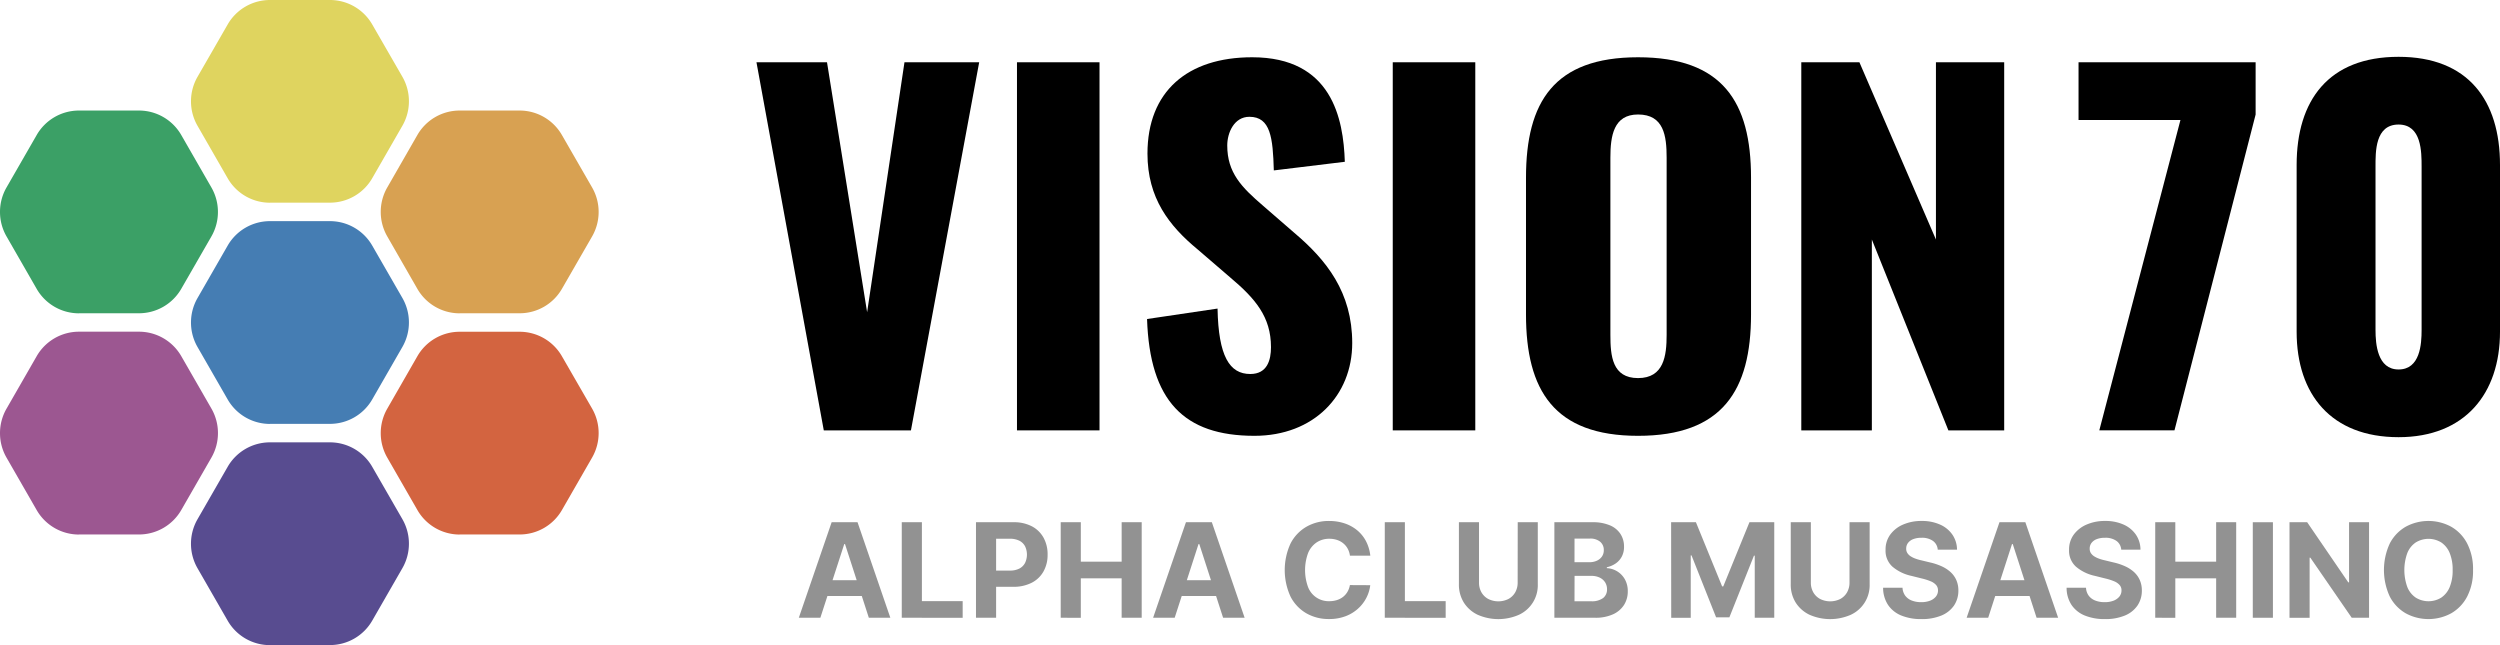 <svg id="logo_vision70" xmlns="http://www.w3.org/2000/svg" xmlns:xlink="http://www.w3.org/1999/xlink" width="193.215" height="49.855" viewBox="0 0 193.215 49.855">
  <defs>
    <clipPath id="clip-path">
      <rect id="長方形_2371" data-name="長方形 2371" width="193.215" height="49.855" fill="none"/>
    </clipPath>
  </defs>
  <g id="グループ_4401" data-name="グループ 4401" clip-path="url(#clip-path)">
    <path id="パス_3790" data-name="パス 3790" d="M18.535,44.35h4.646a3.771,3.771,0,0,0,3.269-1.9l2.324-4.042a3.8,3.8,0,0,0,0-3.79L26.45,30.582a3.771,3.771,0,0,0-3.269-1.9H18.535a3.771,3.771,0,0,0-3.269,1.9l-2.324,4.041a3.8,3.8,0,0,0,0,3.79l2.324,4.042a3.771,3.771,0,0,0,3.269,1.9" transform="translate(2.324 5.505)" fill="#584c90"/>
    <path id="パス_3791" data-name="パス 3791" d="M18.535,30.007h4.646a3.771,3.771,0,0,0,3.269-1.9l2.324-4.042a3.8,3.8,0,0,0,0-3.79L26.45,16.239a3.771,3.771,0,0,0-3.269-1.9H18.535a3.771,3.771,0,0,0-3.269,1.9L12.943,20.28a3.8,3.8,0,0,0,0,3.79l2.324,4.042a3.771,3.771,0,0,0,3.269,1.9" transform="translate(2.324 2.752)" fill="#457db3"/>
    <path id="パス_3792" data-name="パス 3792" d="M18.535,15.663h4.646a3.771,3.771,0,0,0,3.269-1.9l2.324-4.042a3.8,3.8,0,0,0,0-3.79L26.45,1.9A3.771,3.771,0,0,0,23.181,0H18.535a3.771,3.771,0,0,0-3.269,1.9L12.943,5.936a3.8,3.8,0,0,0,0,3.79l2.324,4.042a3.771,3.771,0,0,0,3.269,1.9" transform="translate(2.324 0)" fill="#dfd45f"/>
    <path id="パス_3793" data-name="パス 3793" d="M6.1,37.179h4.646a3.771,3.771,0,0,0,3.269-1.9l2.324-4.042a3.8,3.8,0,0,0,0-3.79l-2.324-4.041a3.771,3.771,0,0,0-3.269-1.9H6.1a3.771,3.771,0,0,0-3.269,1.9L.506,27.452a3.8,3.8,0,0,0,0,3.79l2.324,4.042a3.771,3.771,0,0,0,3.269,1.9" transform="translate(0 4.129)" fill="#9c5791"/>
    <path id="パス_3794" data-name="パス 3794" d="M6.1,22.835h4.646a3.771,3.771,0,0,0,3.269-1.9L16.337,16.9a3.8,3.8,0,0,0,0-3.79L14.013,9.067a3.771,3.771,0,0,0-3.269-1.9H6.1a3.771,3.771,0,0,0-3.269,1.9L.506,13.108a3.8,3.8,0,0,0,0,3.79L2.829,20.94a3.771,3.771,0,0,0,3.269,1.9" transform="translate(0 1.376)" fill="#3ba066"/>
    <path id="パス_3795" data-name="パス 3795" d="M30.889,37.179h4.646a3.771,3.771,0,0,0,3.269-1.9l2.324-4.042a3.8,3.8,0,0,0,0-3.79L38.8,23.411a3.771,3.771,0,0,0-3.269-1.9H30.889a3.771,3.771,0,0,0-3.269,1.9L25.3,27.452a3.8,3.8,0,0,0,0,3.79l2.324,4.042a3.771,3.771,0,0,0,3.269,1.9" transform="translate(4.632 4.129)" fill="#d36440"/>
    <path id="パス_3796" data-name="パス 3796" d="M30.889,22.835h4.646a3.771,3.771,0,0,0,3.269-1.9L41.128,16.9a3.8,3.8,0,0,0,0-3.79L38.8,9.067a3.771,3.771,0,0,0-3.269-1.9H30.889a3.771,3.771,0,0,0-3.269,1.9L25.3,13.108a3.8,3.8,0,0,0,0,3.79L27.62,20.94a3.771,3.771,0,0,0,3.269,1.9" transform="translate(4.632 1.376)" fill="#d8a152"/>
    <path id="パス_3797" data-name="パス 3797" d="M143.23,8.5h-7.876V4.038H149.04V8.076l-6.272,24.41h-5.809Z" transform="translate(25.288 0.775)"/>
    <path id="パス_3798" data-name="パス 3798" d="M149.556,24.933V12.043c0-4.987,2.459-8.359,7.877-8.359,5.381,0,7.84,3.372,7.84,8.359V24.933c0,4.776-2.708,8.148-7.84,8.148-5.2,0-7.877-3.3-7.877-8.148m9.658-.141V12.184c0-1.159,0-3.266-1.781-3.266-1.818,0-1.781,2.107-1.781,3.266V24.793c0,1.088.141,3.055,1.781,3.055,1.675,0,1.781-1.967,1.781-3.055" transform="translate(27.942 0.707)"/>
    <path id="パス_3799" data-name="パス 3799" d="M49.261,4.038h5.452l3.1,19.317L60.7,4.038h5.774L61.2,32.487H54.464Z" transform="translate(9.203 0.775)"/>
    <rect id="長方形_2368" data-name="長方形 2368" width="6.379" height="28.449" transform="translate(78.598 4.813)"/>
    <path id="パス_3800" data-name="パス 3800" d="M74.692,23.944l5.452-.808c.071,3.688.927,5.057,2.53,5.057,1.319,0,1.6-1.088,1.6-2.072,0-2.353-1.212-3.758-3.172-5.409L78.612,18.57c-2.21-1.826-3.884-3.968-3.884-7.41,0-4.812,3.1-7.446,8.089-7.446,6.166,0,7.057,4.741,7.164,8.078l-5.488.667c-.071-2.528-.25-4.144-1.889-4.144-1.176,0-1.71,1.229-1.71,2.213,0,2.107,1.1,3.23,2.78,4.671l2.388,2.072c2.495,2.107,4.491,4.6,4.491,8.535,0,4.038-2.959,7.165-7.557,7.165-5.452,0-8.089-2.7-8.3-9.026" transform="translate(13.955 0.712)"/>
    <rect id="長方形_2369" data-name="長方形 2369" width="6.379" height="28.449" transform="translate(107.64 4.813)"/>
    <path id="パス_3801" data-name="パス 3801" d="M99.372,23.593V13.02c0-5.865,2.174-9.306,8.66-9.306,6.523,0,8.732,3.441,8.732,9.306V23.593c0,5.865-2.209,9.378-8.732,9.378-6.486,0-8.66-3.513-8.66-9.378m10.87,1.58v-13.7c0-1.687-.214-3.337-2.21-3.337-1.888,0-2.137,1.651-2.137,3.337v13.7c0,1.615.142,3.336,2.137,3.336s2.21-1.721,2.21-3.336" transform="translate(18.566 0.712)"/>
    <path id="パス_3802" data-name="パス 3802" d="M117.3,4.038h4.491l5.915,13.7V4.038h5.275V32.487h-4.313l-5.915-14.751V32.487H117.3Z" transform="translate(21.915 0.775)"/>
    <path id="パス_3803" data-name="パス 3803" d="M53.684,41.245H52.019l2.537-7.383h2l2.535,7.383H57.429L55.588,35.55H55.53Zm-.1-2.9h3.933v1.218H53.58Z" transform="translate(9.719 6.498)" fill="#929292"/>
    <path id="パス_3804" data-name="パス 3804" d="M58.723,41.245V33.863h1.556v6.1H63.43v1.287Z" transform="translate(10.971 6.498)" fill="#929292"/>
    <path id="パス_3805" data-name="パス 3805" d="M63.556,41.246V33.863h2.9a2.968,2.968,0,0,1,1.425.319,2.187,2.187,0,0,1,.9.883,2.641,2.641,0,0,1,.31,1.3,2.6,2.6,0,0,1-.316,1.3,2.179,2.179,0,0,1-.913.876,3.083,3.083,0,0,1-1.444.313H64.568V37.6h1.6a1.571,1.571,0,0,0,.742-.156,1.034,1.034,0,0,0,.438-.436,1.492,1.492,0,0,0,0-1.287,1.011,1.011,0,0,0-.44-.429,1.616,1.616,0,0,0-.747-.153H65.111v6.106Z" transform="translate(11.874 6.498)" fill="#929292"/>
    <path id="パス_3806" data-name="パス 3806" d="M69.073,41.245V33.863h1.554v3.047h3.156V33.863h1.549v7.383H73.782V38.2H70.626v3.05Z" transform="translate(12.905 6.498)" fill="#929292"/>
    <path id="パス_3807" data-name="パス 3807" d="M76.758,41.245H75.09l2.539-7.383h2l2.534,7.383H80.5L78.659,35.55H78.6Zm-.1-2.9h3.933v1.218H76.653Z" transform="translate(14.029 6.498)" fill="#929292"/>
    <path id="パス_3808" data-name="パス 3808" d="M90.277,36.463H88.7a1.531,1.531,0,0,0-.177-.546,1.367,1.367,0,0,0-.341-.409,1.487,1.487,0,0,0-.478-.26,1.862,1.862,0,0,0-.587-.091,1.738,1.738,0,0,0-.993.284,1.83,1.83,0,0,0-.658.821,3.826,3.826,0,0,0,0,2.634,1.7,1.7,0,0,0,1.639,1.085,1.922,1.922,0,0,0,.579-.083,1.487,1.487,0,0,0,.476-.243,1.38,1.38,0,0,0,.345-.391,1.515,1.515,0,0,0,.192-.527l1.573.008a2.853,2.853,0,0,1-.3.977,2.923,2.923,0,0,1-.65.84,3.012,3.012,0,0,1-.968.584,3.531,3.531,0,0,1-1.268.215,3.447,3.447,0,0,1-1.758-.447,3.147,3.147,0,0,1-1.22-1.294,4.914,4.914,0,0,1,.006-4.1,3.161,3.161,0,0,1,1.226-1.292,3.442,3.442,0,0,1,1.746-.446,3.769,3.769,0,0,1,1.186.18,3.033,3.033,0,0,1,.971.524,2.768,2.768,0,0,1,.691.841,3.166,3.166,0,0,1,.343,1.139" transform="translate(15.631 6.482)" fill="#929292"/>
    <path id="パス_3809" data-name="パス 3809" d="M90.176,41.245V33.863H91.73v6.1h3.152v1.287Z" transform="translate(16.848 6.498)" fill="#929292"/>
    <path id="パス_3810" data-name="パス 3810" d="M99.549,33.863H101.1v4.794a2.516,2.516,0,0,1-1.45,2.356,3.96,3.96,0,0,1-3.2,0,2.575,2.575,0,0,1-1.067-.943,2.609,2.609,0,0,1-.38-1.414V33.863h1.554v4.662a1.5,1.5,0,0,0,.185.75,1.329,1.329,0,0,0,.523.515,1.748,1.748,0,0,0,1.574,0,1.336,1.336,0,0,0,.52-.515,1.516,1.516,0,0,0,.185-.75Z" transform="translate(17.75 6.498)" fill="#929292"/>
    <path id="パス_3811" data-name="パス 3811" d="M101.22,41.246V33.863h2.943a3.332,3.332,0,0,1,1.354.242,1.8,1.8,0,0,1,.814.669,1.783,1.783,0,0,1,.273.982,1.6,1.6,0,0,1-.172.759,1.477,1.477,0,0,1-.472.533,1.916,1.916,0,0,1-.685.293v.073a1.645,1.645,0,0,1,.788.238,1.684,1.684,0,0,1,.6.614,1.838,1.838,0,0,1,.23.939,1.932,1.932,0,0,1-.288,1.048,1.974,1.974,0,0,1-.852.726,3.242,3.242,0,0,1-1.39.267Zm1.555-4.293h1.152a1.364,1.364,0,0,0,.568-.113.956.956,0,0,0,.4-.323.852.852,0,0,0,.145-.5.815.815,0,0,0-.281-.646,1.18,1.18,0,0,0-.8-.244h-1.181Zm0,3.017h1.268a1.459,1.459,0,0,0,.947-.25.83.83,0,0,0,.3-.669.994.994,0,0,0-.147-.541,1.017,1.017,0,0,0-.418-.367,1.441,1.441,0,0,0-.644-.133h-1.3Z" transform="translate(18.911 6.498)" fill="#929292"/>
    <path id="パス_3812" data-name="パス 3812" d="M108.823,33.863h1.917l2.025,4.961h.088l2.024-4.961h1.917v7.383h-1.508v-4.8h-.061l-1.9,4.769H112.3l-1.9-4.788h-.061v4.824h-1.508Z" transform="translate(20.331 6.498)" fill="#929292"/>
    <path id="パス_3813" data-name="パス 3813" d="M121.155,33.863h1.555v4.794a2.516,2.516,0,0,1-1.45,2.356,3.96,3.96,0,0,1-3.2,0,2.575,2.575,0,0,1-1.067-.943,2.609,2.609,0,0,1-.38-1.414V33.863h1.554v4.662a1.5,1.5,0,0,0,.185.75,1.329,1.329,0,0,0,.523.515,1.748,1.748,0,0,0,1.574,0,1.335,1.335,0,0,0,.52-.515,1.516,1.516,0,0,0,.185-.75Z" transform="translate(21.787 6.498)" fill="#929292"/>
    <path id="パス_3814" data-name="パス 3814" d="M126.851,36a.913.913,0,0,0-.37-.677,1.451,1.451,0,0,0-.887-.242,1.724,1.724,0,0,0-.642.106.909.909,0,0,0-.4.293.7.7,0,0,0-.139.426.6.6,0,0,0,.085.347.825.825,0,0,0,.252.254,1.823,1.823,0,0,0,.374.184,3.293,3.293,0,0,0,.452.131l.66.16a4.583,4.583,0,0,1,.884.288,2.677,2.677,0,0,1,.7.443,1.851,1.851,0,0,1,.458.62,1.975,1.975,0,0,1,.167.819,2.051,2.051,0,0,1-.343,1.173,2.192,2.192,0,0,1-.976.768,3.911,3.911,0,0,1-1.535.272,4.017,4.017,0,0,1-1.549-.273,2.255,2.255,0,0,1-1.027-.814,2.406,2.406,0,0,1-.387-1.335h1.5a1.126,1.126,0,0,0,.214.619,1.14,1.14,0,0,0,.507.371,1.946,1.946,0,0,0,.719.124,1.885,1.885,0,0,0,.688-.114,1.068,1.068,0,0,0,.453-.321.744.744,0,0,0,.161-.473.619.619,0,0,0-.145-.417,1.147,1.147,0,0,0-.424-.29,4.377,4.377,0,0,0-.681-.216l-.8-.2a3.347,3.347,0,0,1-1.467-.71,1.649,1.649,0,0,1-.535-1.3,1.933,1.933,0,0,1,.356-1.172,2.393,2.393,0,0,1,.992-.782,3.512,3.512,0,0,1,1.437-.281,3.4,3.4,0,0,1,1.43.281,2.258,2.258,0,0,1,.953.782A2.083,2.083,0,0,1,128.341,36Z" transform="translate(22.91 6.482)" fill="#929292"/>
    <path id="パス_3815" data-name="パス 3815" d="M129.732,41.245h-1.665l2.537-7.383h2l2.534,7.383h-1.666l-1.841-5.695h-.058Zm-.1-2.9h3.934v1.218h-3.934Z" transform="translate(23.927 6.498)" fill="#929292"/>
    <path id="パス_3816" data-name="パス 3816" d="M138.8,36a.908.908,0,0,0-.369-.677,1.455,1.455,0,0,0-.888-.242,1.733,1.733,0,0,0-.642.106.916.916,0,0,0-.4.293.707.707,0,0,0-.138.426.609.609,0,0,0,.084.347.839.839,0,0,0,.252.254,1.866,1.866,0,0,0,.375.184,3.2,3.2,0,0,0,.452.131l.66.16a4.544,4.544,0,0,1,.883.288,2.7,2.7,0,0,1,.7.443,1.863,1.863,0,0,1,.457.62,1.976,1.976,0,0,1,.167.819,2.043,2.043,0,0,1-.343,1.173,2.185,2.185,0,0,1-.976.768,3.907,3.907,0,0,1-1.535.272,4.02,4.02,0,0,1-1.549-.273,2.262,2.262,0,0,1-1.027-.814,2.4,2.4,0,0,1-.386-1.335h1.5a1.126,1.126,0,0,0,.214.619,1.142,1.142,0,0,0,.506.371,1.952,1.952,0,0,0,.72.124,1.878,1.878,0,0,0,.687-.114,1.079,1.079,0,0,0,.455-.321.751.751,0,0,0,.161-.473.614.614,0,0,0-.146-.417,1.146,1.146,0,0,0-.424-.29,4.4,4.4,0,0,0-.68-.216l-.8-.2a3.353,3.353,0,0,1-1.467-.71,1.649,1.649,0,0,1-.535-1.3,1.94,1.94,0,0,1,.356-1.172,2.4,2.4,0,0,1,.993-.782,3.506,3.506,0,0,1,1.436-.281,3.4,3.4,0,0,1,1.43.281,2.258,2.258,0,0,1,.953.782A2.084,2.084,0,0,1,140.287,36Z" transform="translate(25.142 6.482)" fill="#929292"/>
    <path id="パス_3817" data-name="パス 3817" d="M140.348,41.245V33.863H141.9v3.047h3.156V33.863h1.549v7.383h-1.549V38.2H141.9v3.05Z" transform="translate(26.221 6.498)" fill="#929292"/>
    <rect id="長方形_2370" data-name="長方形 2370" width="1.556" height="7.383" transform="translate(174.109 40.361)" fill="#929292"/>
    <path id="パス_3818" data-name="パス 3818" d="M155.24,33.863v7.383H153.9L150.7,36.6h-.053v4.647h-1.555V33.863h1.365l3.174,4.644h.064V33.863Z" transform="translate(27.855 6.498)" fill="#929292"/>
    <path id="パス_3819" data-name="パス 3819" d="M162.127,37.571a4.288,4.288,0,0,1-.455,2.055,3.172,3.172,0,0,1-1.234,1.292,3.683,3.683,0,0,1-3.513,0,3.182,3.182,0,0,1-1.231-1.293,4.887,4.887,0,0,1,0-4.106,3.164,3.164,0,0,1,1.231-1.292,3.683,3.683,0,0,1,3.513,0,3.165,3.165,0,0,1,1.234,1.292,4.285,4.285,0,0,1,.455,2.055m-1.576,0a3.336,3.336,0,0,0-.23-1.319,1.8,1.8,0,0,0-.653-.815,1.884,1.884,0,0,0-1.965,0,1.781,1.781,0,0,0-.652.815,3.858,3.858,0,0,0,0,2.639,1.778,1.778,0,0,0,.652.814,1.877,1.877,0,0,0,1.965,0,1.8,1.8,0,0,0,.653-.814,3.341,3.341,0,0,0,.23-1.319" transform="translate(29.004 6.482)" fill="#929292"/>
  </g>
</svg>
